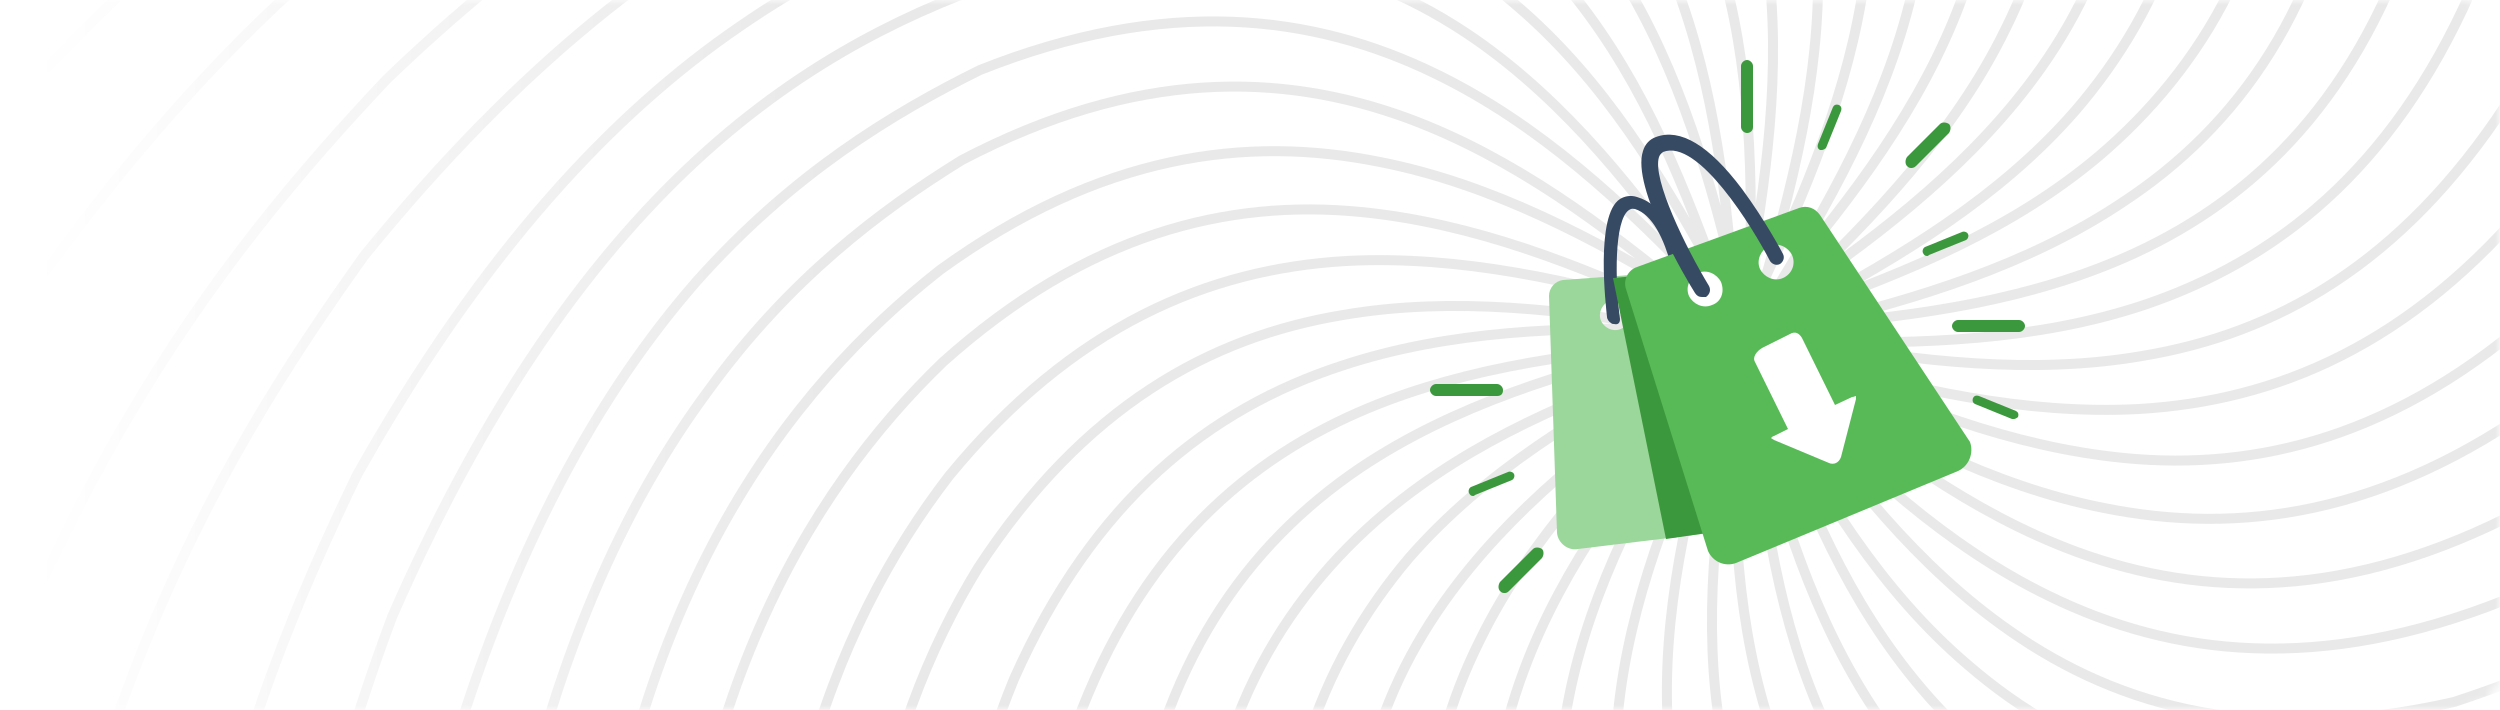 <?xml version="1.0" encoding="utf-8"?>
<!-- Generator: Adobe Illustrator 25.1.0, SVG Export Plug-In . SVG Version: 6.00 Build 0)  -->
<svg version="1.1" id="Layer_1" xmlns="http://www.w3.org/2000/svg" xmlns:xlink="http://www.w3.org/1999/xlink" x="0px" y="0px"
	 viewBox="0 0 250 71" style="enable-background:new 0 0 250 71;" xml:space="preserve">
<style type="text/css">
	.st0{fill:#FFFFFF;}
	.st1{fill:#FFFFFF;filter:url(#Adobe_OpacityMaskFilter);}
	.st2{mask:url(#mask0_1_);}
	.st3{fill:#FFFFFF;stroke:#E9E9E9;stroke-linejoin:round;}
	.st4{fill:url(#SVGID_1_);}
	.st5{fill:#3C983C;}
	.st6{fill:#9BD69A;}
	.st7{fill:#374A63;}
	.st8{fill:#58BA57;}
</style>
<g>
	<path class="st0" d="M-136,71V0h386v71H-136z"/>
</g>
<defs>
	<filter id="Adobe_OpacityMaskFilter" filterUnits="userSpaceOnUse" x="-43" y="-119" width="434.5" height="305">
		<feColorMatrix  type="matrix" values="1 0 0 0 0  0 1 0 0 0  0 0 1 0 0  0 0 0 1 0"/>
	</filter>
</defs>
<mask maskUnits="userSpaceOnUse" x="-43" y="-119" width="434.5" height="305" id="mask0_1_">
	<path class="st1" d="M-136,4c0-2.2,1.8-4,4-4h378c2.2,0,4,1.8,4,4v63c0,2.2-1.8,4-4,4h-378c-2.2,0-4-1.8-4-4V4z"/>
</mask>
<g class="st2">
	<path class="st3" d="M129.1,100C129.1,100,129.1,100,129.1,100c2.1,9.5,5.5,20.9,14.1,33.2c8.6,12.3,22.4,25.3,45.2,37.8
		c0,0,0,0,0,0c10.9,5.2,23.7,10.7,40.3,14.4h-37.8c-9.6-4.9-17.5-10.2-24.6-15.2c-19.8-15.7-31-30.5-37.4-43.7
		c-6.4-13.2-8.1-24.8-8.7-34.3c-0.2-19.2,8.2-32.4,18.3-40.9c8.8-7.4,19-11.5,29.8-15.4c-10,5.4-19.8,11.2-27.4,19.9
		C132.1,66.2,126.1,80.7,129.1,100z"/>
	<path class="st3" d="M218.9,162.4C218.9,162.4,218.9,162.4,218.9,162.4c24.2,5.6,55.5,9.1,103.4-4.1v0l0,0
		c20-6,42.9-14.9,68.7-29.7v20c-28.3,13.4-52.6,20.6-73.5,25.4c-57.7,10.5-89.7,2.8-114.9-6.5c-23.5-10.2-38.2-21.4-47.9-32.3
		c-9.7-11-14.2-21.7-17.3-31c-4.6-19.2-0.7-33.1,7-44c6.5-9.2,15.6-16.3,24.8-22.6c-8.1,7.7-16.2,16.2-21.2,26.4
		c-6.1,12.2-7.8,26.8-0.4,45.3c0,0,0,0,0,0c4.3,8.7,10.5,18.7,21.4,28.2C179.9,146.9,195.5,155.8,218.9,162.4z"/>
	<path class="st3" d="M243,148.3C243,148.3,243,148.3,243,148.3c33.3,1.3,84-4.2,148-52.7v18.3c-25.6,16.6-48.6,26.8-68.8,33.6
		c-40.7,13.1-70.1,12.3-92.8,8.7c-22.4-4.4-38.1-11.6-49.5-19.8c-11.3-8.2-18.3-17.2-23.3-25.3c-9.1-17.3-8.9-31.6-4.2-44.1
		c3.9-10.5,10.9-19.7,18.1-28.2c-5.8,9.5-11.4,19.8-13.6,30.9c-2.7,13.3-0.8,27.8,10.8,43.7c0,0,0,0,0,0
		C179.5,128,200.7,144.9,243,148.3z"/>
	<path class="st3" d="M267.6,128.4L267.6,128.4L267.6,128.4c32.6-5.5,75.9-22.1,123.4-72.4v23.7c-56.6,48.4-105,59.1-138.1,60.2
		c-40.4,0.3-63-13.9-76-27.1c-13-14.3-16.4-28.3-15.1-41.5c1.1-11.1,5.4-21.7,10.1-31.8c-3.1,10.7-5.8,22-5.1,33.3
		c0.8,13.6,6.4,27.1,21.7,39.4l0,0C203.4,123.7,227.9,134,267.6,128.4z"/>
	<path class="st3" d="M292.3,98.6L292.3,98.6c19.3-9.2,40.9-24.5,63.8-52.2l0,0C367.9,31.6,380,13.5,391-10.8v43
		c-41.3,55.4-82.6,75.1-113.2,84.3c-38.6,10.1-64.3,2.6-80.2-7c-16.3-10.5-23.2-23.1-25.5-36.2c-1.9-11-0.5-22.4,1.4-33.3
		c-0.3,11.1,0.1,22.7,3.8,33.4c4.4,12.9,13.4,24.5,31.6,32.4l0,0l0,0C226.6,113.1,253.8,116.2,292.3,98.6z"/>
	<path class="st3" d="M359.1-34.2L359.1-34.2c5.2-21.7,8.7-48.3,6.7-84.3H391v35.7c-5.9,45.5-18.5,74.4-30.6,97.4
		c-20.9,35.6-40.6,55.7-59.9,67.7l0,0c-37.6,23.4-64.9,23.7-83.4,18.4c-18.8-5.8-28.9-16.1-34.5-28.2c-4.7-10.1-6.4-21.5-7.3-32.5
		c2.6,10.8,6,21.9,12.4,31.4c7.6,11.3,19.5,20.1,39.5,22.9c0,0,0,0,0,0c9.7,0.7,21.6,0.3,35.5-4.4c13.9-4.7,29.7-13.9,47.2-30.7
		c0,0,0,0,0,0C326.7,41.3,346.4,16.3,359.1-34.2z"/>
	<path class="st3" d="M312.8,19.5C312.8,19.5,312.8,19.5,312.8,19.5C324.2-4.3,337-37,330.4-98l0,0c-0.8-6.5-1.9-13.3-3.4-20.5h20.2
		c2.4,20.2,2.6,37.2,1.7,52.3C344.4-8.1,327,20.6,312,41.4c-15.8,19.6-30.7,30.7-44,37.1c-13.3,6.4-25,8-34.6,8.6
		c-19.3,0.2-32.6-8.1-41.2-18.2c-7.4-8.7-11.6-18.8-15.5-29.6c5.5,10,11.3,19.7,20.1,27.2c10.3,8.9,24.8,14.8,44.3,11.8c0,0,0,0,0,0
		c9.5-2,21.1-5.4,33.4-14C287,55.8,300.1,42.2,312.8,19.5z"/>
	<path class="st3" d="M304.1-10.8C304.1-10.9,304.1-10.9,304.1-10.8c5.7-24,9.2-55.2-4.1-102.6l0,0l0,0c-0.5-1.6-1-3.3-1.6-5h15
		c0.9,3.3,1.7,6.6,2.4,9.7c10.5,57.3,2.8,89.1-6.5,114.1c-10.2,23.3-21.5,38-32.6,47.6c-11,9.6-21.9,14.1-31.3,17.2
		C226,74.6,212,70.8,201,63.1c-9.2-6.4-16.4-15.5-22.7-24.6c7.7,8.1,16.3,16.1,26.6,21.1c12.3,6,27,7.8,45.6,0.4c0,0,0,0,0,0
		c8.7-4.3,18.8-10.4,28.4-21.2C288.4,27.9,297.4,12.4,304.1-10.8z"/>
	<path class="st3" d="M289.8-34.8C289.8-34.8,289.8-34.8,289.8-34.8c0.8-21.2-1.1-49.4-15.5-83.7h12.8c0.6,1.7,1.2,3.5,1.8,5.2
		c13.2,40.4,12.4,69.6,8.8,92.1c-4.4,22.3-11.7,37.9-20,49.1c-8.2,11.2-17.4,18.2-25.5,23.1c-17.4,9.1-31.9,8.8-44.5,4.2
		c-10.6-3.9-19.8-10.8-28.4-17.9c9.6,5.8,19.9,11.3,31.1,13.5c13.4,2.7,28,0.8,44-10.8c0,0,0,0,0,0C269.3,28.3,286.4,7.3,289.8-34.8
		z"/>
	<path class="st3" d="M253.6,19.4L253.6,19.4c11.4-14.8,21.8-39.2,16.2-78.6l0,0l0,0c-2.9-17.1-9-37.2-21.5-59.3h14.7
		c13.7,29.1,17.9,54.3,18.5,73.9c0.3,40.1-14,62.6-27.3,75.4c-14.4,12.9-28.5,16.3-41.8,15c-11.2-1.1-21.9-5.3-32-10
		c10.7,3.1,22.1,5.7,33.5,5.1C227.5,40.1,241.1,34.6,253.6,19.4z"/>
	<path class="st3" d="M247.1-0.9L247.1-0.9L247.1-0.9c7.3-17.6,10.4-44.6-7.3-82.8l0,0c-5.3-10.9-12.5-22.6-23-34.8h17.9
		c11.8,18,18.6,34.8,23,49.2c10.2,38.4,2.6,63.9-7,79.6c-10.6,16.2-23.2,23.1-36.5,25.3c-11,1.9-22.5,0.5-33.4-1.4
		c11.2,0.2,22.8-0.1,33.6-3.7C227.4,26.1,239.1,17.2,247.1-0.9z"/>
	<path class="st3" d="M235.3-18.9C235.3-19,235.3-19,235.3-18.9c0.7-9.6,0.3-21.5-4.4-35.3c-4.8-13.8-14-29.5-30.9-46.8c0,0,0,0,0,0
		c-6-5.6-12.8-11.6-21.1-17.4h22.1c9.7,9,17,17.9,22.5,26.7v0C247-54.4,247.2-27.4,241.9-9c-5.9,18.7-16.3,28.7-28.4,34.3
		c-10.2,4.7-21.6,6.3-32.7,7.2c10.9-2.6,22.1-6,31.5-12.3C223.7,12.7,232.5,0.8,235.3-18.9z"/>
	<path class="st3" d="M219.4-33C219.4-33,219.4-33,219.4-33c-2.1-9.5-5.5-20.9-14.1-33.2c-8.6-12.3-22.4-25.3-45.2-37.8c0,0,0,0,0,0
		c-10.9-5.2-23.7-10.7-40.3-14.4h37.8c9.6,5,17.5,10.2,24.5,15.2c19.8,15.7,31,30.5,37.4,43.7c6.4,13.2,8.1,24.8,8.7,34.3
		C228.4-6.1,220,7,209.9,15.6c-8.8,7.4-19,11.5-29.8,15.4c10-5.4,19.8-11.2,27.4-19.9C216.4,0.8,222.4-13.6,219.4-33z"/>
	<path class="st3" d="M129.5-95.4C129.5-95.4,129.5-95.4,129.5-95.4c-24.2-5.6-55.5-9.1-103.4,4.1v0l0,0c-20,6-42.9,14.9-68.7,29.7
		v-20C-14.2-95,10.1-102.2,31-107c57.7-10.5,89.7-2.8,114.9,6.5c23.5,10.2,38.2,21.4,47.9,32.3c9.7,11,14.2,21.7,17.3,31
		c4.6,19.2,0.7,33.1-7,44c-6.5,9.2-15.6,16.3-24.8,22.6c8.1-7.7,16.2-16.2,21.2-26.4c6.1-12.2,7.8-26.8,0.4-45.3c0,0,0,0,0,0
		c-4.3-8.7-10.5-18.7-21.4-28.2C168.6-79.8,152.9-88.8,129.5-95.4z"/>
	<path class="st3" d="M105.5-81.2C105.5-81.2,105.5-81.2,105.5-81.2c-33.3-1.3-84,4.2-148,52.7v-18.3c25.6-16.6,48.6-26.8,68.8-33.6
		c40.7-13.1,70.1-12.3,92.8-8.7c22.4,4.4,38.1,11.6,49.5,19.8c11.3,8.2,18.3,17.2,23.3,25.3c9.1,17.3,8.9,31.6,4.2,44.1
		c-3.9,10.5-10.9,19.7-18.1,28.2c5.8-9.5,11.4-19.8,13.6-30.9c2.7-13.3,0.8-27.8-10.8-43.7c0,0,0,0,0,0c0,0,0,0,0,0
		C169-60.9,147.8-77.9,105.5-81.2z"/>
	<path class="st3" d="M80.9-61.3L80.9-61.3L80.9-61.3C48.2-55.8,5-39.2-42.5,11.1v-23.7c56.6-48.4,105-59.1,138.1-60.2
		c40.4-0.3,63,13.9,76,27.1c13,14.3,16.4,28.3,15.1,41.5c-1.1,11.1-5.4,21.7-10.1,31.8c3.1-10.7,5.8-22,5.1-33.3
		c-0.8-13.6-6.4-27.1-21.7-39.4l0,0C145.1-56.6,120.6-66.9,80.9-61.3z"/>
	<path class="st3" d="M56.2-31.6L56.2-31.6C36.8-22.4,15.3-7-7.7,20.7h0l0,0c-11.7,14.7-23.9,32.8-34.8,57.2v-43
		C-1.2-20.5,40.1-40.2,70.7-49.4c38.6-10.1,64.3-2.6,80.2,7c16.3,10.5,23.2,23.1,25.5,36.2c1.9,11,0.5,22.4-1.4,33.3
		c0.3-11.1-0.1-22.7-3.8-33.4c-4.4-12.9-13.4-24.5-31.6-32.4v0l0,0C121.8-46.1,94.6-49.2,56.2-31.6z"/>
	<path class="st3" d="M-10.6,101.2L-10.6,101.2c-5.2,21.7-8.7,48.3-6.7,84.3h-25.2v-35.7c5.9-45.4,18.5-74.4,30.6-97.4
		C9,16.8,28.7-3.3,48-15.3l0,0c37.6-23.4,64.9-23.7,83.4-18.4c18.8,5.8,28.9,16.1,34.5,28.2c4.7,10.1,6.4,21.5,7.3,32.5
		c-2.6-10.8-6-21.9-12.4-31.4c-7.6-11.3-19.5-20.1-39.5-22.9c0,0,0,0,0,0c-9.7-0.7-21.6-0.3-35.5,4.4C72-18,56.2-8.9,38.7,7.9
		c0,0,0,0,0,0c0,0,0,0,0,0C21.8,25.8,2.1,50.7-10.6,101.2z"/>
	<path class="st3" d="M35.7,47.5C35.7,47.5,35.7,47.6,35.7,47.5C24.2,71.3,11.5,104,18.1,165l0,0c0.9,6.5,1.9,13.3,3.4,20.5H1.3
		c-2.4-20.2-2.6-37.2-1.7-52.3C4,75.1,21.5,46.5,36.4,25.6C52.3,6,67.1-5.1,80.4-11.5c13.3-6.4,25-8,34.6-8.6
		c19.3-0.2,32.6,8.1,41.2,18.2c7.4,8.7,11.6,18.8,15.5,29.6c-5.5-10-11.3-19.7-20.1-27.2c-10.3-8.9-24.8-14.8-44.3-11.8c0,0,0,0,0,0
		c0,0,0,0,0,0c-9.5,2-21,5.4-33.4,14C61.5,11.2,48.4,24.9,35.7,47.5z"/>
	<path class="st3" d="M44.4,77.9C44.4,77.9,44.4,77.9,44.4,77.9c-5.7,24-9.2,55.2,4.1,102.6l0,0l0,0c0.5,1.6,1,3.3,1.6,5h-15
		c-0.9-3.3-1.7-6.6-2.4-9.7c-10.5-57.3-2.8-89.1,6.5-114.1c10.2-23.3,21.5-38,32.6-47.6C82.8,4.6,93.7,0,103.1-3
		c19.4-4.5,33.4-0.7,44.4,6.9c9.2,6.4,16.4,15.5,22.7,24.6c-7.7-8.1-16.3-16.1-26.6-21.1c-12.3-6-27-7.8-45.6-0.4c0,0,0,0,0,0
		c-8.7,4.3-18.8,10.4-28.4,21.2C60.1,39.1,51.1,54.7,44.4,77.9z"/>
	<path class="st3" d="M58.7,101.8C58.7,101.8,58.7,101.8,58.7,101.8C58.7,101.8,58.7,101.8,58.7,101.8c-0.8,21.2,1.1,49.4,15.5,83.7
		H61.4c-0.6-1.7-1.2-3.5-1.8-5.2c-13.2-40.4-12.4-69.6-8.8-92.1c4.4-22.3,11.7-37.9,20-49.1C78.9,27.9,88.1,21,96.2,16
		c17.4-9.1,31.9-8.8,44.5-4.2c10.6,3.9,19.8,10.8,28.4,17.9c-9.6-5.8-19.9-11.3-31.1-13.5c-13.4-2.7-28-0.8-44,10.8c0,0,0,0,0,0
		C79.1,38.7,62,59.8,58.7,101.8z"/>
	<path class="st3" d="M94.9,47.6L94.9,47.6c-11.4,14.8-21.8,39.2-16.2,78.6l0,0l0,0c2.9,17.1,9,37.2,21.5,59.3H85.5
		c-13.7-29.1-17.9-54.3-18.5-73.9c-0.3-40.1,14-62.6,27.3-75.4c14.4-12.9,28.5-16.3,41.8-15c11.2,1.1,21.9,5.3,32,10
		c-10.7-3.1-22.1-5.7-33.5-5.1C120.9,26.9,107.3,32.5,94.9,47.6z"/>
	<path class="st3" d="M101.4,67.9L101.4,67.9L101.4,67.9c-7.3,17.6-10.4,44.6,7.3,82.9l0,0c5.3,10.9,12.5,22.6,23,34.8h-17.9
		c-11.8-18-18.6-34.8-23-49.2c-10.2-38.4-2.6-63.9,7-79.6c10.6-16.2,23.2-23.1,36.5-25.3c11-1.9,22.5-0.5,33.4,1.4
		c-11.2-0.2-22.8,0.1-33.6,3.7C121,40.9,109.4,49.9,101.4,67.9z"/>
	<path class="st3" d="M113.1,86C113.1,86,113.1,86,113.1,86c-0.7,9.6-0.3,21.5,4.4,35.3c4.8,13.8,14,29.5,30.9,46.8c0,0,0,0,0,0
		c6,5.6,12.8,11.6,21.1,17.4h-22.1c-9.7-9-17-17.9-22.5-26.7l0,0c-23.6-37.4-23.8-64.4-18.5-82.8c5.9-18.7,16.3-28.7,28.4-34.3
		c10.2-4.7,21.6-6.3,32.7-7.2c-10.9,2.6-22.1,6-31.5,12.3C124.8,54.4,116,66.2,113.1,86z"/>
</g>
<linearGradient id="SVGID_1_" gradientUnits="userSpaceOnUse" x1="3" y1="67.5" x2="83" y2="67.5" gradientTransform="matrix(1 0 0 -1 0 103)">
	<stop  offset="0" style="stop-color:#FFFFFF"/>
	<stop  offset="1" style="stop-color:#FFFFFF;stop-opacity:0"/>
</linearGradient>
<path class="st4" d="M-136,71V0h386v71H-136z"/>
<path class="st5" d="M174.7,13.3c-0.3,0-0.6-0.3-0.6-0.6V6.6c0-0.3,0.3-0.6,0.6-0.6c0.3,0,0.6,0.3,0.6,0.6v6.1
	C175.3,13.1,175,13.3,174.7,13.3z"/>
<path class="st5" d="M191.1,16.8c-0.2,0-0.3-0.1-0.4-0.2c-0.2-0.2-0.2-0.6,0-0.9l3.3-3.3c0.2-0.2,0.6-0.2,0.9,0
	c0.2,0.2,0.2,0.6,0,0.9l-3.3,3.3C191.4,16.8,191.2,16.8,191.1,16.8z"/>
<path class="st5" d="M201.9,33.2h-6.1c-0.3,0-0.6-0.3-0.6-0.6c0-0.3,0.3-0.6,0.6-0.6h6.1c0.3,0,0.6,0.3,0.6,0.6
	C202.5,32.9,202.2,33.2,201.9,33.2z"/>
<path class="st5" d="M201.4,41.9c-0.1,0-0.1,0-0.2,0l-3.7-1.5c-0.2-0.1-0.3-0.3-0.2-0.6c0.1-0.2,0.3-0.3,0.6-0.2l3.7,1.5
	c0.2,0.1,0.3,0.3,0.2,0.6C201.7,41.8,201.5,41.9,201.4,41.9z"/>
<path class="st5" d="M182.2,15c-0.1,0-0.1,0-0.2,0c-0.2-0.1-0.3-0.3-0.2-0.6l1.5-3.7c0.1-0.2,0.3-0.3,0.6-0.2
	c0.2,0.1,0.3,0.3,0.2,0.6l-1.5,3.7C182.5,14.9,182.3,15,182.2,15z"/>
<path class="st5" d="M192.7,25.6c-0.2,0-0.3-0.1-0.4-0.3c-0.1-0.2,0-0.5,0.2-0.6l3.7-1.5c0.2-0.1,0.5,0,0.6,0.2
	c0.1,0.2,0,0.5-0.2,0.6l-3.7,1.5C192.8,25.6,192.8,25.6,192.7,25.6z"/>
<path class="st5" d="M150.4,59.3c-0.2,0-0.3-0.1-0.4-0.2c-0.2-0.2-0.2-0.6,0-0.9l3.3-3.3c0.2-0.2,0.6-0.2,0.9,0
	c0.2,0.2,0.2,0.6,0,0.9l-3.3,3.3C150.7,59.3,150.6,59.3,150.4,59.3z"/>
<path class="st5" d="M149.7,39.6h-6.1c-0.3,0-0.6-0.3-0.6-0.6c0-0.3,0.3-0.6,0.6-0.6h6.1c0.3,0,0.6,0.3,0.6,0.6
	C150.3,39.4,150.1,39.6,149.7,39.6z"/>
<path class="st5" d="M147.3,49.6c-0.2,0-0.3-0.1-0.4-0.3c-0.1-0.2,0-0.5,0.2-0.6l3.7-1.5c0.2-0.1,0.5,0,0.6,0.2
	c0.1,0.2,0,0.5-0.2,0.6l-3.7,1.5C147.4,49.6,147.4,49.6,147.3,49.6z"/>
<path class="st6" d="M180,50.3l-7.3-22.4c-0.2-0.7-0.9-1.1-1.6-1L156.3,28c-0.8,0.1-1.4,0.8-1.4,1.6l0.8,23.7c0.1,1,1.1,1.8,2.1,1.6
	l20.6-2.5C179.4,52.2,180.1,51.3,180,50.3z M161.7,33c-0.8,0.1-1.6-0.5-1.7-1.3c-0.1-0.8,0.5-1.6,1.3-1.7c0.8-0.1,1.6,0.5,1.7,1.3
	C163.1,32.1,162.5,32.9,161.7,33z M168.3,32.3c-0.8,0.1-1.6-0.5-1.7-1.3c-0.1-0.8,0.5-1.6,1.3-1.7c0.8-0.1,1.6,0.5,1.7,1.3
	C169.7,31.5,169.1,32.2,168.3,32.3z"/>
<path class="st7" d="M161.1,32.3c-0.2-0.1-0.4-0.4-0.4-0.6c-0.1-1-1.2-10.2,1.3-11.8c0.5-0.3,1.1-0.4,1.7-0.2c2.4,0.7,4.2,3.4,5.2,8
	c0.7,3.2,0.8,6.2,0.8,6.3c0,0.3-0.3,0.6-0.7,0.5c-0.4-0.1-0.7-0.4-0.8-0.8c-0.1-3-1.2-11.7-4.7-12.8c-0.2,0-0.3-0.1-0.6,0.1
	c-1.5,1-1.4,7.2-0.9,10.9c0,0.4-0.2,0.6-0.6,0.5C161.3,32.4,161.2,32.4,161.1,32.3z"/>
<path class="st5" d="M166.6,53.9l-5.3-26.1l4.5-0.4l9,25.3L166.6,53.9z"/>
<circle class="st0" cx="170.2" cy="30.1" r="4.1"/>
<path class="st8" d="M197,44.2l-15-22.7c-0.5-0.7-1.3-1-2.1-0.7l-16.2,5.9c-0.9,0.3-1.4,1.3-1.1,2.2l8.2,26.2
	c0.5,1.1,1.7,1.6,2.8,1.2l22.2-9.2C196.9,46.6,197.4,45.3,197,44.2z M171.2,30.5c-0.9,0.4-1.9-0.1-2.3-0.9c-0.4-0.9,0.1-1.9,0.9-2.3
	c0.9-0.4,1.9,0.1,2.3,0.9C172.5,29.2,172.1,30.2,171.2,30.5z M178.3,27.8c-0.9,0.4-1.9-0.1-2.3-0.9c-0.4-0.9,0.1-1.9,0.9-2.3
	c0.9-0.4,1.9,0.1,2.3,0.9C179.6,26.4,179.2,27.4,178.3,27.8z"/>
<path class="st7" d="M170.2,29.7c-0.3,0-0.5-0.1-0.7-0.4c-0.7-1.1-6.4-10.6-5.2-14.2c0.2-0.7,0.7-1.2,1.3-1.4
	c2.4-0.9,5.3,0.8,8.6,5.2c2.3,3.1,4,6.3,4.1,6.5c0.2,0.4,0,0.8-0.3,1c-0.4,0.2-0.8,0-1-0.3c-1.7-3.3-7.2-12.3-10.7-10.9
	c-0.1,0.1-0.3,0.2-0.4,0.5c-0.7,2.2,2.7,9.1,5,12.9c0.2,0.4,0.1,0.8-0.3,1.1C170.5,29.7,170.4,29.7,170.2,29.7z"/>
<path class="st0" d="M177.1,43.8c0.1,0.1,0.2,0.1,0.3,0.2l5.5,2.3c0.2,0.1,0.5,0.1,0.7,0c0.2-0.1,0.4-0.3,0.5-0.6l1.5-5.8
	c0-0.1,0-0.2,0-0.3c-0.1,0-0.2,0.1-0.4,0.1l-1.7,0.8l-3.3-6.7c-0.3-0.5-0.7-0.7-1.2-0.4l-2.8,1.4c-0.5,0.3-1,0.9-0.7,1.4l3.3,6.7
	l-1.4,0.7C177.3,43.6,177.2,43.7,177.1,43.8z"/>
</svg>
